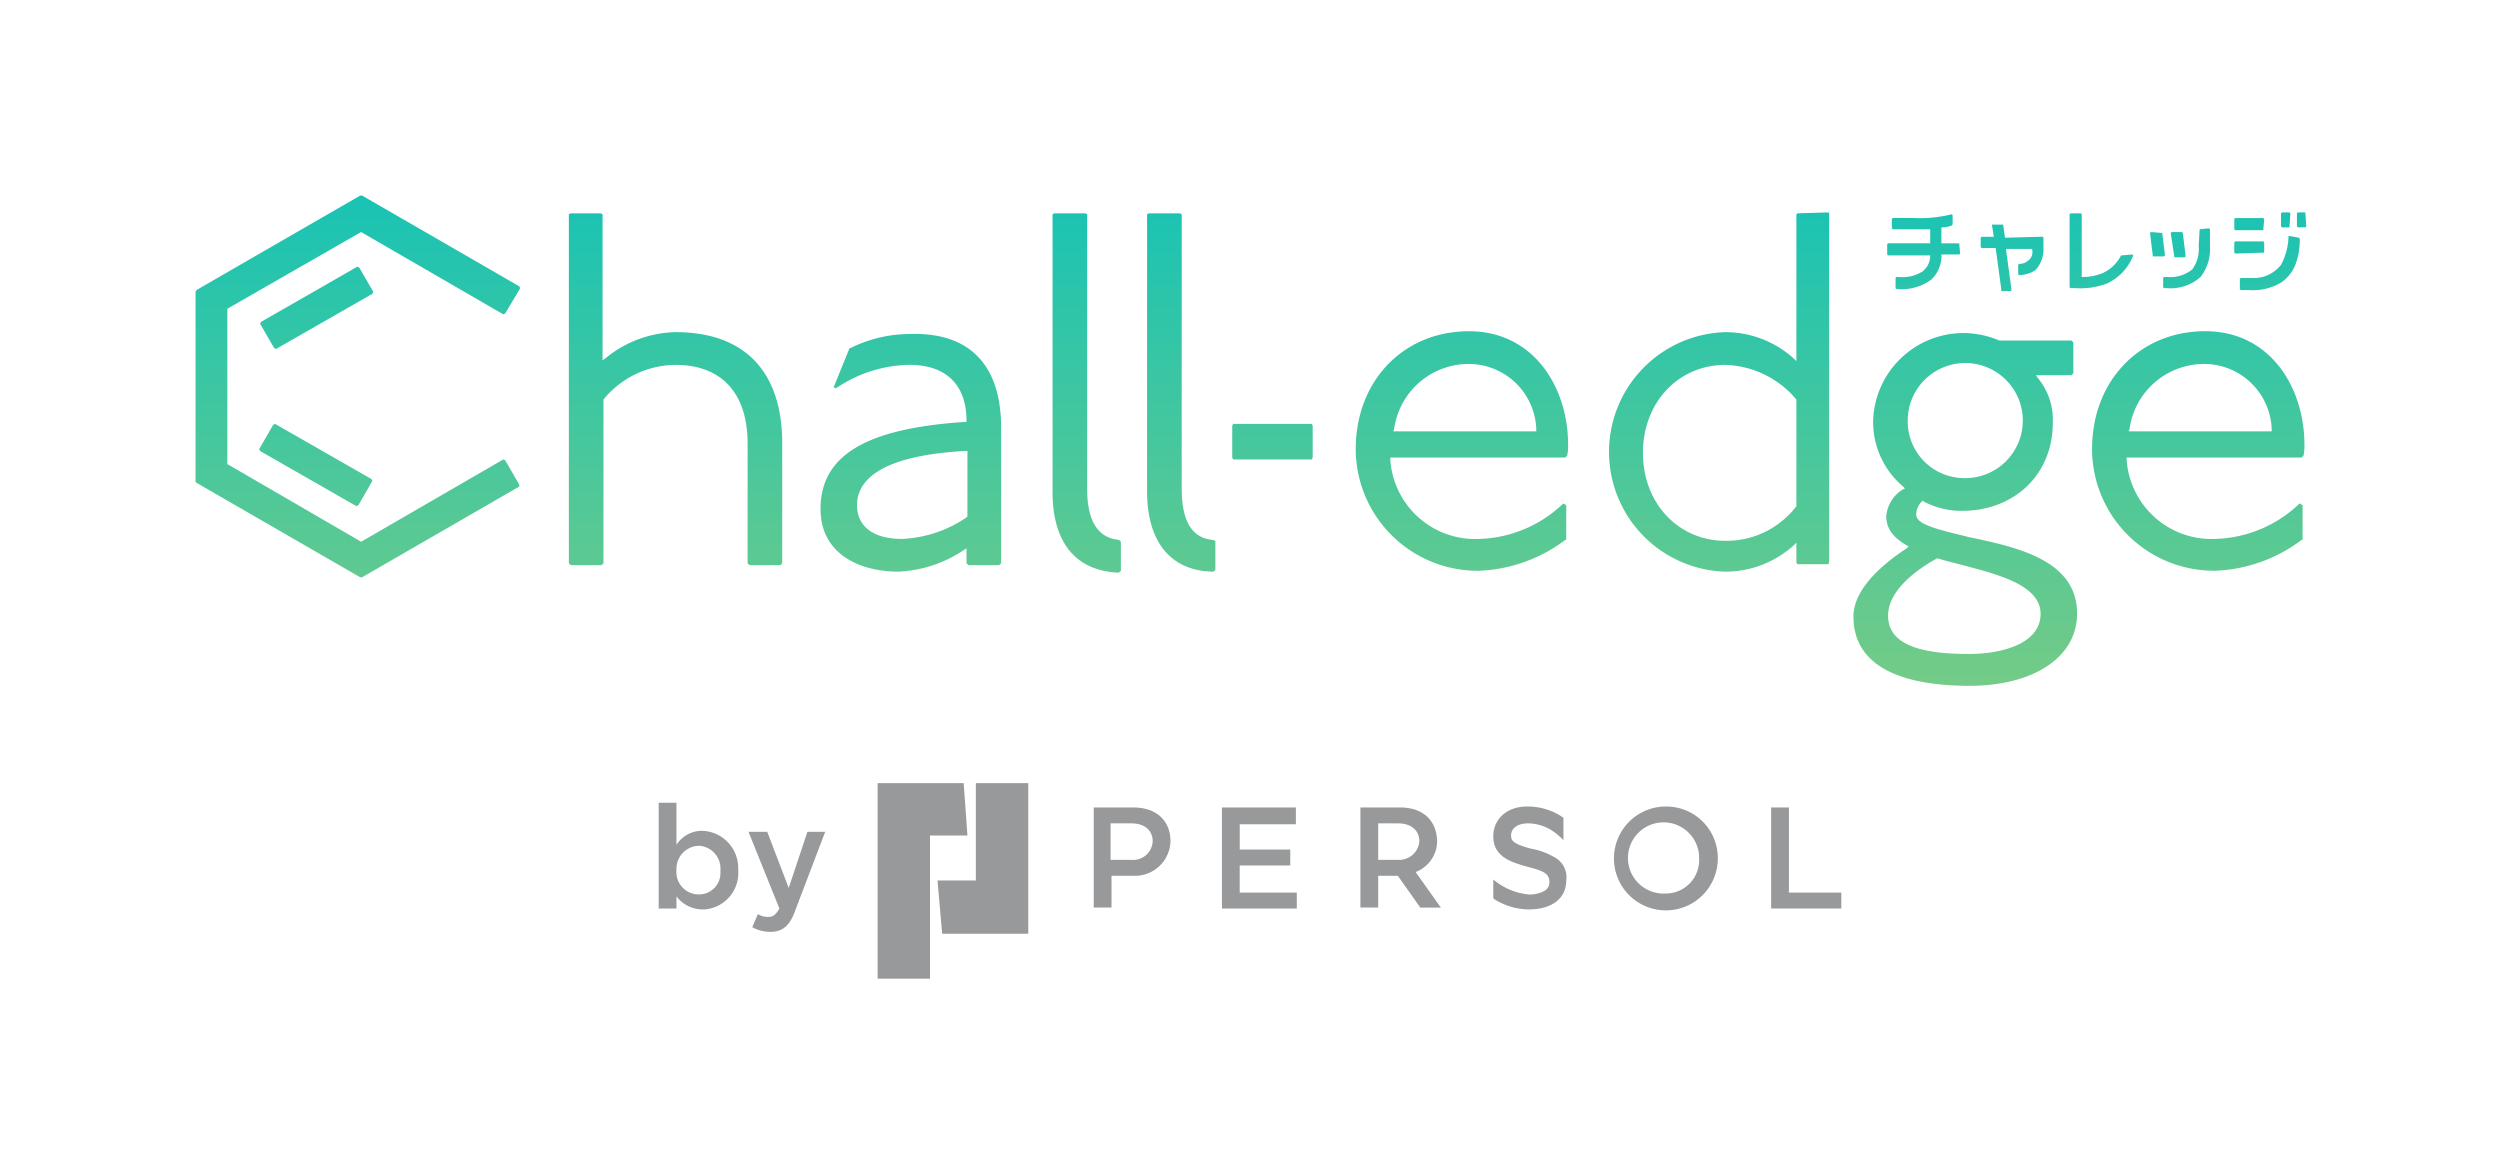 <svg xmlns="http://www.w3.org/2000/svg" xmlns:xlink="http://www.w3.org/1999/xlink" width="300" height="140.906" viewBox="0 0 300 140.906"><defs><linearGradient id="a" x1="0.5" x2="0.5" y2="1" gradientUnits="objectBoundingBox"><stop offset="0" stop-color="#19c3b4"/><stop offset="0.999" stop-color="#87cd7d"/><stop offset="1" stop-color="#87cd7d"/></linearGradient></defs><g transform="translate(-451.25 -1380.301)"><g transform="translate(451.25 1380.301)"><path d="M131.716,62.217l.225.225v3.481l-.225.225H131.6c-5.052-.225-7.859-3.593-7.859-9.656V23.146l.225-.112h3.705l.225.112V56.154c0,3.705,1.235,5.838,3.817,6.063ZM117.569,48.744v16.28l-.225.225H113.64l-.225-.225v-1.8l-.337.225a15.227,15.227,0,0,1-7.859,2.582c-4.491,0-9.319-2.021-9.319-7.522,0-6.4,5.389-9.656,17.29-10.442h.225v-.112c0-4.379-2.47-6.737-6.849-6.737a16.021,16.021,0,0,0-8.645,2.695l-.225.112-.225-.112L99.381,39.2h.112a16.08,16.08,0,0,1,7.186-1.684C113.864,37.292,117.569,41.334,117.569,48.744Zm-4.042,2.807H113.3c-8.533.449-13.024,2.695-13.024,6.512,0,2.582,2.021,4.042,5.389,4.042a14.846,14.846,0,0,0,7.747-2.582l.112-.112S113.527,51.551,113.527,51.551ZM78.5,37.292a13.686,13.686,0,0,0-8.421,3.144l-.337.225V23.146l-.225-.112H65.922l-.225.112V65.024l.225.225h3.705l.225-.225V45.376h0A11.25,11.25,0,0,1,78.5,41.222c5.5,0,8.645,3.368,8.645,9.431V65.024l.225.225h3.705l.225-.225V50.316C91.184,41.9,86.693,37.292,78.5,37.292ZM216.821,22.921l.112.112V64.912l-.112.225h-3.705L213,64.912V62.554l-.337.337a12.253,12.253,0,0,1-8.2,3.144,14.378,14.378,0,0,1,0-28.743,12.253,12.253,0,0,1,8.2,3.144l.337.337V23.146l.112-.112,3.705-.112ZM213,45.376h0a11.577,11.577,0,0,0-8.533-4.154c-5.614,0-9.88,4.491-9.88,10.554s4.266,10.554,9.88,10.554A10.531,10.531,0,0,0,213,58.175h0Zm33.683,25.711c0,5.165-5.165,8.645-12.912,8.645-6.4,0-13.922-1.46-13.922-8.308,0-3.144,3.144-6.063,6.4-8.2l.225-.225-.225-.112c-1.909-1.123-2.358-2.133-2.47-3.368a4.173,4.173,0,0,1,2.021-3.368l.225-.112-.225-.225a10.157,10.157,0,0,1-3.593-7.747A10.855,10.855,0,0,1,233.1,37.4h0a11.176,11.176,0,0,1,4.266.9h8.645l.225.225v3.705l-.225.225h-4.266l.225.337a7.841,7.841,0,0,1,1.8,5.389c0,6.175-4.6,10.554-10.891,10.554a9.618,9.618,0,0,1-4.6-1.123l-.112-.112-.112.112a2.217,2.217,0,0,0-.674,1.572c0,1.235,2.695,1.8,6.287,2.695C239.613,63.116,246.686,64.687,246.686,71.087Zm-13.473-16.28a6.905,6.905,0,1,0-6.849-6.961v.112a6.8,6.8,0,0,0,6.849,6.849Zm9.094,16.28c0-3.593-5.614-4.828-9.768-5.951-.9-.225-1.8-.449-2.47-.674h-.225c-1.01.561-5.838,3.256-5.838,6.849,0,3.144,3.144,4.6,9.656,4.6,4.042,0,8.645-1.235,8.645-4.828ZM145.413,48.3l-.112.225v3.817l.112.225h9.431l.112-.225V48.52l-.112-.225Zm-2.47,13.922c-2.47-.225-3.705-2.246-3.705-6.175v-32.9l-.225-.112h-3.705l-.225.112V56.379c0,6.063,2.807,9.543,7.859,9.656h.112l.225-.225V62.33l-.337-.112Zm130.8-4.154v4.154h-.112A18.375,18.375,0,0,1,263.3,65.922a14.642,14.642,0,0,1-14.82-14.371v-.225c0-8.2,5.726-14.147,13.585-14.147s11.9,6.849,11.9,13.585a5.465,5.465,0,0,1-.112,1.347l-.225.225h-21v.225a10.2,10.2,0,0,0,10.554,9.543,15.182,15.182,0,0,0,10.1-4.154l.112-.112Zm-20.883-8.87h17.178v-.225a8.111,8.111,0,0,0-7.859-7.859,9.029,9.029,0,0,0-9.207,7.859Zm-67.478,8.87v4.154h-.112a18.375,18.375,0,0,1-10.329,3.705,14.642,14.642,0,0,1-14.82-14.371v-.225c0-8.2,5.726-14.147,13.585-14.147s11.9,6.849,11.9,13.585a5.466,5.466,0,0,1-.112,1.347l-.225.225h-21v.225a10.2,10.2,0,0,0,10.554,9.543,15.182,15.182,0,0,0,10.1-4.154l.112-.112Zm-20.771-8.87h17.178v-.225a8.111,8.111,0,0,0-7.859-7.859,9.029,9.029,0,0,0-9.207,7.859ZM40.66,66.708,21.012,55.369l-.112-.112V32.464l.112-.225L40.66,20.9h.225L59.747,31.791l.112.225-1.8,3.031-.225.112-17.066-9.88L24.717,34.485V53.123l16.055,9.319,17.066-9.88.225.112,1.684,2.919v.225L40.885,66.708Zm-.449-8.533.225-.112,1.684-2.919-.112-.225L30.443,48.3l-.225.112-1.684,2.919.112.225ZM30.556,39.313,42.12,32.689l.112-.225-1.684-2.919-.225-.112L28.759,36.057l-.112.225L30.331,39.2ZM256.9,25.391h0l-1.347-.112-.112.112.337,2.807h1.347l.112-.112Zm17.178-2.47h-.9l-.112.112v1.572l.112.112h.9l.112-.112-.112-1.684Zm-1.909,1.8h0l.112-1.684-.112-.112h-.9l-.112.112v1.572l.112.112Zm-10.778.225h0l-.112,2.021a4.126,4.126,0,0,1-.786,2.807,4.23,4.23,0,0,1-3.031.9h-.337l-.112.112V31.9l.112.112h.337a5.384,5.384,0,0,0,4.042-1.347,5.4,5.4,0,0,0,1.123-3.705V24.942l-.112-.112Zm7.747,2.807V26.514l-.112-.112H265.66l-.112.112v1.235l.112.112,3.481-.112Zm-10.778.561H259.6l.112-.112-.337-2.807-.112-.112h-1.235l-.112.112.449,2.919Zm10.666-3.256h0l.112-1.347-.112-.112H265.66l-.112.112v1.235l.112.112Zm3.031.674h0a7.642,7.642,0,0,1-.9,3.481,4.154,4.154,0,0,1-3.593,1.572h-1.235l-.112.112v1.235l.112.112h1.01a6.63,6.63,0,0,0,3.817-.9,4.622,4.622,0,0,0,1.8-2.358,8.372,8.372,0,0,0,.449-2.919l-.112-.112Zm-39.521.9h-2.133V24.717h.225a3.278,3.278,0,0,0,1.01-.225l.112-.112V23.258l-.112-.112a15.657,15.657,0,0,1-4.6.449h-2.47l-.112.112V24.83l.112.112h4.491v1.684h-5.052l-.112.112v1.235l.112.112h5.052a2.4,2.4,0,0,1-.9,1.909,4.517,4.517,0,0,1-2.919.674h-.225l-.112.112v1.235l.112.112h.225A6,6,0,0,0,229.171,31a3.9,3.9,0,0,0,1.235-3.031h2.133l.112-.112-.112-1.235Zm5.5-.674-.225-1.572h-1.347l.225,1.46h-1.46l-.112.112v1.123l.112.112h1.684l.674,4.94v.225h1.123l.112-.112-.674-4.94H241.3v.112a1.288,1.288,0,0,1-.561,1.347,1.567,1.567,0,0,1-1.01.337l-.112.112v1.123l.112.112a3.785,3.785,0,0,0,1.909-.561,3.557,3.557,0,0,0,1.01-2.582V25.952l-.112-.112Zm13.922,2.133h0a4.621,4.621,0,0,1-2.246,2.133,6.4,6.4,0,0,1-2.47.449V23.146l-.112-.112H245.9l-.112.112V31.9l.112.112h.561a9.037,9.037,0,0,0,3.817-.561,6.155,6.155,0,0,0,3.144-3.368l-.112-.112Z" transform="translate(2.566 2.566)" fill="url(#a)"/><path d="M72.533,97.028v1.46H70.4V85.8h2.133v5.052a3.614,3.614,0,0,1,3.144-1.684,4.462,4.462,0,0,1,4.266,4.491v.225h0A4.387,4.387,0,0,1,75.9,98.6h-.225A3.935,3.935,0,0,1,72.533,97.028Zm5.277-3.144h0a2.743,2.743,0,0,0-2.47-2.919h-.112a2.755,2.755,0,0,0-2.695,2.807v.112h0A2.69,2.69,0,0,0,75.116,96.8h.112a2.567,2.567,0,0,0,2.582-2.695Z" transform="translate(8.642 10.532)" fill="#97999b"/><path d="M87.073,88.9h2.133l-3.593,9.431c-.674,1.909-1.572,2.582-3.031,2.582a4.644,4.644,0,0,1-2.133-.561l.674-1.572a2.263,2.263,0,0,0,1.235.337c.561,0,.9-.225,1.347-1.01L80,88.9h2.245l2.582,6.737Z" transform="translate(9.82 10.913)" fill="#97999b"/><path d="M111.091,83.7H104.8V95.377h-4.6l.561,6.4h10.329Z" transform="translate(12.3 10.275)" fill="#97999b"/><path d="M104.129,83.7H93.8v23.466h6.287V89.987h4.491Z" transform="translate(11.514 10.275)" fill="#97999b"/><path d="M178.675,86.2a6.232,6.232,0,1,0,6.287,6.287A6.182,6.182,0,0,0,178.675,86.2Zm0,10.442a4.272,4.272,0,1,1,4.042-4.491v.225A4.012,4.012,0,0,1,178.675,96.642Z" transform="translate(21.175 10.581)" fill="#97999b"/><path d="M132.733,93.261H138.8V91.352h-6.063V88.321h6.737V86.3H130.6V98.426h8.982V96.517h-6.849Z" transform="translate(16.032 10.594)" fill="#97999b"/><path d="M191.433,96.517V86.3H189.3V98.426h8.421V96.517Z" transform="translate(23.237 10.594)" fill="#97999b"/><path d="M121.616,86.3H116.9V98.313h2.133V94.5h2.582a4.271,4.271,0,0,0,4.491-4.042v-.112C126.107,88.209,124.759,86.3,121.616,86.3Zm-.225,6.287h-2.47V88.209h2.47c1.8,0,2.582,1.01,2.582,2.133A2.347,2.347,0,0,1,121.391,92.587Z" transform="translate(14.35 10.594)" fill="#97999b"/><path d="M154.607,90.454c0-2.245-1.347-4.154-4.491-4.154H145.4V98.313h2.133V94.5h2.358l2.695,3.817h2.47l-3.031-4.266A4.009,4.009,0,0,0,154.607,90.454Zm-4.716,2.133h-2.358V88.209h2.358c1.8,0,2.582,1.01,2.582,2.133A2.416,2.416,0,0,1,149.891,92.587Z" transform="translate(17.849 10.594)" fill="#97999b"/><path d="M166.9,92.263a8.424,8.424,0,0,0-2.807-1.01c-2.021-.561-2.358-.9-2.358-1.572,0-1.01,1.01-1.46,2.021-1.46a5.433,5.433,0,0,1,3.256,1.123,7.265,7.265,0,0,1,1.01.9V87.547a7.486,7.486,0,0,0-4.379-1.347c-2.358,0-4.042,1.46-4.042,3.593,0,2.582,2.47,3.144,3.93,3.593,2.246.561,2.807.9,2.807,1.909a1.179,1.179,0,0,1-.561,1.01,3.69,3.69,0,0,1-1.909.449,7.632,7.632,0,0,1-4.266-1.8V97.2l.112.112a7.813,7.813,0,0,0,4.154,1.235c2.807,0,4.491-1.347,4.491-3.481A2.716,2.716,0,0,0,166.9,92.263Z" transform="translate(19.592 10.581)" fill="#97999b"/><rect width="300" height="140.906" transform="translate(0 0)" fill="none"/></g></g></svg>